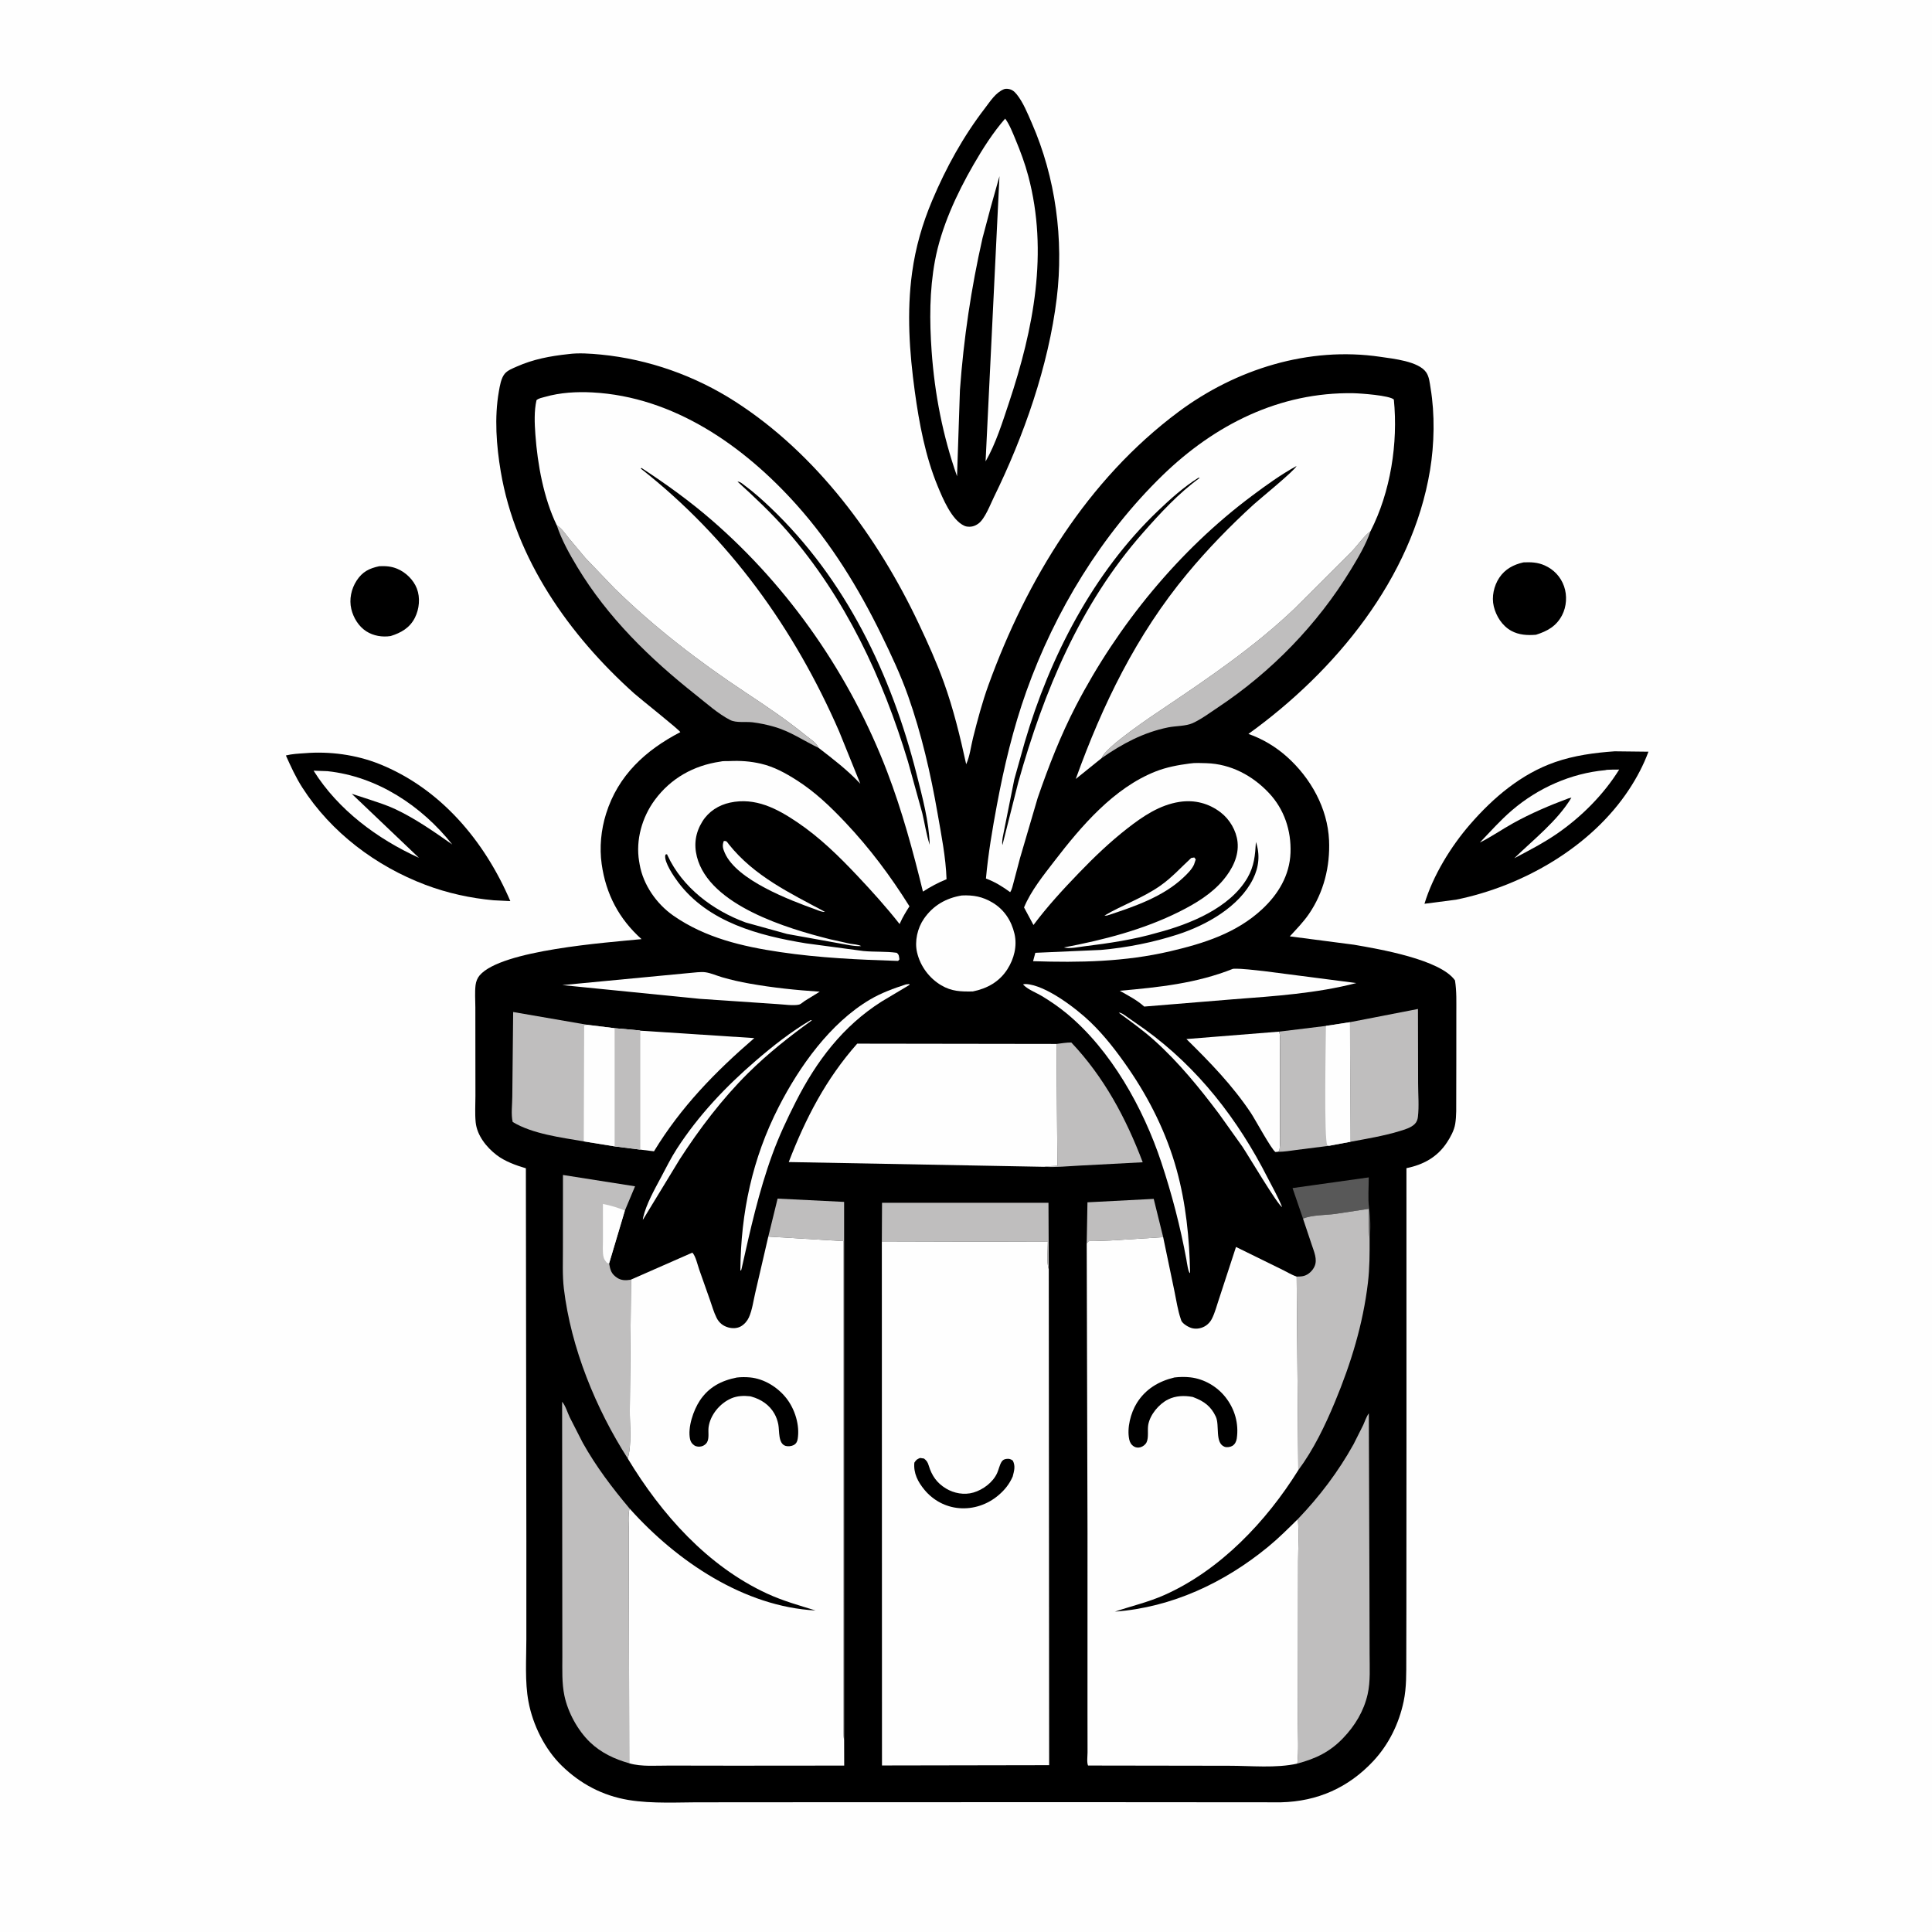 <svg version="1.1" xmlns="http://www.w3.org/2000/svg" style="display: block;" viewBox="0 0 2048 2048" width="1024" height="1024">
<path transform="translate(0,0)" fill="rgb(254,254,254)" d="M -0 -0 L 2048 0 L 2048 2048 L -0 2048 L -0 -0 z"/>
<path transform="translate(0,0)" fill="rgb(0,0,0)" d="M 402.086 600.195 C 408.909 599.955 414.564 600.226 421.022 602.889 C 430.134 606.647 438.365 614.674 441.902 623.909 C 445.633 633.651 444.479 645.584 439.807 654.829 C 434.356 665.612 425.117 670.819 414.048 674.25 C 405.169 675.585 395.942 674.098 388.296 669.22 C 380.156 664.027 374.562 654.798 372.385 645.53 C 369.993 635.353 372.333 624.301 377.99 615.546 C 384.124 606.05 391.421 602.477 402.086 600.195 z"/>
<path transform="translate(0,0)" fill="rgb(0,0,0)" d="M 1614.94 596.142 C 1622.95 595.79 1630 596.042 1637.5 599.397 C 1647.18 603.728 1654.44 611.488 1657.96 621.5 C 1661.39 631.257 1660.64 643.057 1655.84 652.208 C 1649.73 663.856 1640.27 669.051 1628.22 672.856 C 1619.26 673.629 1610.05 673.135 1602.01 668.696 C 1592.4 663.391 1585.94 653.207 1583.44 642.707 C 1581.04 632.61 1583.59 621.037 1589.25 612.5 C 1595.36 603.293 1604.37 598.488 1614.94 596.142 z"/>
<path transform="translate(0,0)" fill="rgb(0,0,0)" d="M 323.136 798.421 C 349.37 796.226 377.553 800.037 402 809.819 C 467.141 835.884 513.768 891.636 540.957 955.206 L 523.247 954.328 C 498.694 952.119 474.084 946.708 451 937.98 C 398.523 918.138 350.977 882.426 320.5 834.913 C 313.555 824.085 308.292 812.529 303.042 800.826 C 309.639 799.172 316.376 798.892 323.136 798.421 z"/>
<path transform="translate(0,0)" fill="rgb(254,254,254)" d="M 332.416 816.957 L 347.021 817.47 C 399.811 823.032 446.813 854.127 479.427 895.204 C 460.092 881.627 440.473 867.853 419.053 857.738 C 410.279 853.594 400.908 850.669 391.726 847.566 L 372.854 841.442 L 444.089 909.311 C 399.98 889.321 358.352 858.385 332.416 816.957 z"/>
<path transform="translate(0,0)" fill="rgb(0,0,0)" d="M 1711.64 796.423 L 1747.41 796.836 C 1742.24 810.894 1735.23 824.129 1727.01 836.646 C 1686.8 897.912 1614.19 939.355 1543.5 953.703 L 1509.99 958.041 C 1519.11 928.04 1537.95 897.318 1558.43 873.739 C 1583.06 845.399 1612.61 820.306 1648.48 807.855 C 1668.7 800.839 1690.37 797.875 1711.64 796.423 z"/>
<path transform="translate(0,0)" fill="rgb(254,254,254)" d="M 1701.71 816.406 C 1702.83 815.674 1714.45 815.857 1716.4 815.776 C 1699.78 842.535 1675.97 866.289 1650.02 884.074 C 1635.88 893.767 1620.35 901.785 1605.18 909.781 C 1625.61 889.891 1650.99 870.185 1665.8 845.5 L 1662.5 846.367 C 1642.58 853.728 1622.64 862.293 1604.04 872.592 C 1592.14 879.185 1580.82 887.123 1568.67 893.155 C 1579.71 881.634 1590.5 869.472 1602.62 859.073 C 1630.4 835.237 1665.25 819.736 1701.71 816.406 z"/>
<path transform="translate(0,0)" fill="rgb(0,0,0)" d="M 1064.37 94.5 C 1065.48 94.159 1066.41 94.029 1067.58 94.119 C 1072.12 94.473 1074.82 96.39 1077.67 99.877 C 1084.58 108.346 1089.44 120.6 1093.79 130.552 C 1119 188.115 1127.79 253.858 1120.19 316.159 C 1111.44 387.876 1085.28 462.333 1053.58 526.97 C 1049.71 534.855 1044.07 550.004 1037.13 555.035 C 1033.18 557.902 1029.27 558.9 1024.5 558.088 C 1023.34 557.791 1023.26 557.817 1021.98 557.228 C 1008.8 551.147 999.401 528.422 993.99 515.362 C 980.96 483.909 974.322 448.609 969.727 415 C 963.986 373.004 961.08 331.005 966.886 288.812 C 970.545 262.22 977.714 237.296 988.148 212.557 C 1002.87 177.652 1020.99 144.747 1044.12 114.656 C 1049.88 107.162 1055.32 98.186 1064.37 94.5 z"/>
<path transform="translate(0,0)" fill="rgb(254,254,254)" d="M 1065.51 125.726 C 1070.13 131.994 1073.39 140.479 1076.39 147.663 C 1081.69 160.383 1086.49 173.269 1090.03 186.601 C 1111.52 267.473 1095.58 348.824 1069.67 426.536 C 1062.82 447.068 1055.58 470.455 1044.76 489.119 L 1059.48 186.764 L 1050.23 219.63 L 1041.5 252.415 C 1029.5 305.327 1021.46 359.375 1017.57 413.5 L 1014.51 504.882 C 999.367 461.938 990.73 417.379 987.538 371.971 C 985.303 340.174 985.246 307.949 991.081 276.5 C 997.654 241.075 1014 205.697 1031.93 174.619 C 1041.79 157.536 1052.54 140.621 1065.51 125.726 z"/>
<path transform="translate(0,0)" fill="rgb(0,0,0)" d="M 602.216 375.396 C 613.137 373.881 626.049 374.795 637 375.87 C 687.494 380.827 736.564 398.2 779.261 425.632 C 865.665 481.145 930.595 569.403 973.986 661.275 C 983.551 681.525 992.892 702.201 1000.5 723.276 C 1010.67 751.461 1017.8 780.891 1024.19 810.123 C 1028.04 801.907 1029.21 791.104 1031.43 782.252 C 1036.15 763.467 1041.27 744.197 1047.87 726 C 1088.43 614.275 1152.73 508.495 1249.22 436.589 C 1310.1 391.22 1387.4 367.039 1463.18 378.244 C 1476.72 380.247 1503.64 382.914 1511.78 394.642 C 1515.07 399.389 1515.52 405.689 1516.45 411.255 C 1521.12 439.154 1520.49 470.749 1515.86 498.628 C 1496.86 613.158 1415.3 711.807 1323.38 777.998 C 1338.54 783.275 1352.61 791.767 1364.53 802.497 C 1389.5 824.986 1407.32 856.759 1408.85 890.815 C 1410.08 918.381 1403.25 945.833 1387.59 968.756 C 1381.73 977.332 1374.26 984.937 1367.25 992.578 L 1435.26 1001.44 C 1462.2 1006.08 1526.68 1017.07 1542.34 1039.23 C 1544.19 1050.67 1543.76 1062.33 1543.77 1073.89 L 1543.75 1123.08 L 1543.67 1164.46 C 1543.63 1173.26 1544 1182.72 1542.58 1191.42 C 1541.46 1198.31 1537.56 1205.42 1533.76 1211.16 C 1523.5 1226.71 1508.75 1234.67 1490.89 1238.3 L 1490.92 1521.42 L 1490.83 1705.27 L 1490.72 1758.55 C 1490.67 1773.59 1491.05 1788.7 1487.94 1803.5 C 1482.97 1827.18 1472.13 1849.33 1455.55 1867.02 C 1429.22 1895.11 1396.48 1909.57 1358.01 1910.52 L 1177.85 1910.39 L 907.646 1910.41 L 746.31 1910.52 C 720.247 1910.36 691.689 1912.32 666 1908.02 C 638.805 1903.46 615.262 1891 595.5 1871.74 C 577.514 1854.21 564.824 1828.5 560.226 1803.92 C 556.226 1782.52 557.958 1759.32 557.953 1737.58 L 557.968 1634.19 L 557.445 1238.43 C 546.931 1235.35 535.261 1231.13 526.488 1224.43 C 515.661 1216.16 505.561 1203.51 504.22 1189.54 C 503.345 1180.44 503.965 1170.87 503.975 1161.71 L 503.921 1109.81 L 503.892 1067.72 C 503.873 1060.08 503.208 1051.73 504.135 1044.16 C 504.581 1040.52 506.058 1036.71 508.458 1033.91 C 531.571 1006.99 642.812 999.221 680.059 995.513 C 656.09 974.048 642.302 947.771 637.81 916 C 635.31 898.325 637.134 879.617 642.463 862.599 C 655.204 821.911 684.246 795.271 721.163 776.111 C 720.442 773.835 678.445 740.627 672.352 735.166 C 603.371 673.341 546.466 592.705 530.816 499.848 C 526.19 472.404 523.951 442.649 528.793 415.072 C 529.833 409.149 531.08 401.117 534.907 396.342 C 537.921 392.58 543.383 390.543 547.684 388.625 C 565.304 380.768 583.159 377.461 602.216 375.396 z"/>
<path transform="translate(0,0)" fill="rgb(254,254,254)" d="M 1262.71 909.5 L 1266 908.946 L 1267.54 911 L 1265.7 916.5 C 1263.33 921.723 1258.61 926.272 1254.5 930.166 C 1232.86 950.665 1202.06 961.155 1174.24 970.275 C 1172.98 970.771 1172.13 970.59 1170.79 970.5 C 1190.07 959.19 1211.06 952.042 1229.68 939.099 C 1241.98 930.552 1251.78 919.61 1262.71 909.5 z"/>
<path transform="translate(0,0)" fill="rgb(254,254,254)" d="M 767.255 891.5 C 770.655 891.289 770.561 892.462 772.61 895.026 C 799.546 928.75 837.325 946.682 874.5 966.583 C 871.282 966.923 867.926 965.273 864.933 964.192 C 837.288 954.199 780.931 933.059 768.277 904.07 C 766.253 899.431 765.419 896.286 767.255 891.5 z"/>
<path transform="translate(0,0)" fill="rgb(254,254,254)" d="M 1185.93 1073.5 L 1187.57 1073.6 C 1190.15 1074.38 1193.49 1077.14 1195.82 1078.7 L 1213.2 1090.86 C 1270.06 1131.88 1312.34 1186.65 1343.91 1248.81 C 1349.03 1258.87 1354.94 1269 1359.06 1279.5 C 1354.34 1277.39 1323.46 1225.13 1316.84 1215.27 L 1292.34 1180.92 C 1271.73 1153.45 1249.48 1126.12 1223.9 1103.11 C 1211.93 1092.35 1198.87 1083.02 1185.93 1073.5 z"/>
<path transform="translate(0,0)" fill="rgb(254,254,254)" d="M 859.088 1081.5 L 860.728 1081.54 C 837.016 1098.51 813.794 1116.98 793.046 1137.51 C 765.687 1164.59 741.363 1196.68 720.5 1228.93 L 681.818 1292.5 L 681.388 1292.94 L 681.799 1290.41 C 685.081 1276.37 693.809 1260.93 700.572 1248.25 C 706.007 1238.05 711.163 1227.56 717.434 1217.86 C 740.543 1182.11 769.38 1151.77 801.521 1124.1 C 819.593 1108.54 838.553 1093.66 859.088 1081.5 z"/>
<path transform="translate(0,0)" fill="rgb(88,88,88)" d="M 1381.24 1291.81 L 1370.14 1259.41 L 1450.93 1248.08 C 1451.01 1258.31 1449.85 1270.48 1451.29 1280.5 C 1452.72 1290.44 1453.08 1302.99 1451.85 1313.03 C 1450.46 1303 1451.17 1291.57 1450.98 1281.39 L 1415.14 1286.85 C 1405.2 1288.14 1390.33 1287.88 1381.24 1291.81 z"/>
<path transform="translate(0,0)" fill="rgb(191,190,190)" d="M 1151.96 1317.92 L 1152.75 1274.5 L 1222.99 1270.86 L 1233.01 1311.43 L 1177 1314.98 L 1159.65 1315.61 C 1158.66 1315.64 1154.69 1315.44 1154 1315.77 C 1153.39 1316.07 1153.09 1316.76 1152.62 1317.25 L 1151.96 1317.92 z"/>
<path transform="translate(0,0)" fill="rgb(191,190,190)" d="M 814.431 1310.82 L 824.287 1270.58 L 894.805 1274.06 L 894.819 1844.53 C 893.668 1839.13 894.103 1833.1 894.089 1827.57 L 894.05 1801.42 L 893.929 1707.63 L 893.901 1315.63 L 814.431 1310.82 z"/>
<path transform="translate(0,0)" fill="rgb(254,254,254)" d="M 1084.46 1043.5 C 1085.71 1043.21 1086.04 1043.06 1087.5 1043.13 C 1108.47 1044.11 1141.22 1069.33 1155.82 1083.38 C 1171.04 1098.03 1183.91 1114.8 1195.88 1132.15 C 1218.53 1165 1236.62 1201.4 1247.27 1239.95 C 1257.08 1275.44 1260.89 1312.78 1261.55 1349.5 C 1259.61 1349.52 1258.07 1337.62 1257.62 1335.16 C 1251.19 1300.15 1242.19 1265.79 1231 1232 C 1212.03 1174.78 1177.71 1113.05 1130.64 1074.23 C 1122.53 1067.54 1113.79 1061.54 1104.82 1056.07 C 1099.14 1052.6 1089.9 1049.06 1085.36 1044.45 L 1084.46 1043.5 z"/>
<path transform="translate(0,0)" fill="rgb(254,254,254)" d="M 960.372 1043.5 L 964 1043.13 L 964.034 1044.07 L 934.649 1061.62 C 893.38 1087.75 865.437 1124.87 843.519 1168.03 C 834.321 1186.14 825.596 1204.76 818.646 1223.86 C 804.334 1263.2 795.285 1303.86 786.18 1344.62 L 785.577 1346.85 L 784.808 1346.5 C 785.338 1285.38 797.485 1228.09 825.419 1173.45 C 847.301 1130.64 880.017 1084.44 922.348 1059.5 C 934.184 1052.53 947.35 1047.72 960.372 1043.5 z"/>
<path transform="translate(0,0)" fill="rgb(254,254,254)" d="M 730.771 1031.42 C 736.083 1031.06 742.788 1029.89 748.009 1030.68 C 753.777 1031.55 759.82 1034.27 765.451 1035.92 C 775.028 1038.73 784.557 1040.85 794.38 1042.6 C 819.207 1047.03 843.819 1049.57 868.962 1051.23 L 853.204 1060.92 C 851.632 1061.95 848.819 1064.47 847.207 1064.88 C 841.172 1066.39 830.346 1064.68 823.893 1064.36 L 741.755 1058.8 L 596.063 1044.25 L 730.771 1031.42 z"/>
<path transform="translate(0,0)" fill="rgb(254,254,254)" d="M 1307.16 1026.93 C 1317.9 1026.59 1328.95 1028.42 1339.65 1029.39 L 1437.78 1042.07 C 1396.08 1052.97 1350.67 1055.99 1307.76 1059.24 L 1212.91 1067.01 C 1205.4 1060.15 1195.79 1055.28 1187 1050.26 C 1228.75 1046.5 1267.87 1042.55 1307.16 1026.93 z"/>
<path transform="translate(0,0)" fill="rgb(254,254,254)" d="M 1355.16 1220.86 L 1352.03 1221.19 C 1347.86 1218.64 1330.32 1186.28 1326.13 1180 C 1306.43 1150.47 1282.82 1126.19 1257.64 1101.43 L 1356.13 1093.55 C 1357.54 1100.2 1356.91 1107.72 1356.92 1114.52 L 1356.9 1152.82 L 1356.87 1195.34 C 1356.85 1203.29 1357.37 1211.6 1356.27 1219.48 L 1355.16 1220.86 z"/>
<path transform="translate(0,0)" fill="rgb(191,190,190)" d="M 934.785 1315.89 L 934.992 1274.98 L 1111.43 1274.98 L 1111.75 1345.56 C 1109.12 1337.77 1110.78 1324.81 1110.74 1316.38 L 934.785 1315.89 z"/>
<path transform="translate(0,0)" fill="rgb(191,190,190)" d="M 590.187 556.775 C 595.45 560.123 598.895 565.406 602.732 570.202 L 620.581 591.523 L 651.779 624.077 C 694.012 665.306 740.779 701.254 789.968 733.815 C 812.196 748.529 833.541 762.863 854.281 779.696 C 859.045 783.563 865.182 786.996 867.738 792.764 C 851.548 785.096 838.153 775.409 820.5 770.363 C 813.096 768.247 805.455 766.631 797.812 765.674 C 790.808 764.798 780.382 766.454 774.163 763.305 C 761.363 756.825 748.649 745.359 737.356 736.422 C 688.694 697.909 644.149 654.503 611.943 601.025 C 603.592 587.159 595.225 572.23 590.187 556.775 z"/>
<path transform="translate(0,0)" fill="rgb(191,190,190)" d="M 1119.94 1106.61 C 1125.1 1106.02 1130.46 1105.05 1135.65 1105.1 C 1170.3 1141.71 1193.57 1185.18 1211.33 1232.05 L 1144.61 1235.57 C 1132.13 1236.17 1119.33 1237.6 1106.85 1236.86 C 1111.4 1236.07 1116.26 1236.12 1120.88 1235.87 L 1119.94 1106.61 z"/>
<path transform="translate(0,0)" fill="rgb(191,190,190)" d="M 1167.82 803.607 C 1171.32 791.937 1223.09 757.696 1234.73 749.872 C 1282.69 717.63 1330.96 684.694 1372.84 644.571 L 1432.52 584.968 C 1439.03 578.286 1445.53 568.513 1452.81 563.068 C 1448.06 577.103 1439.54 591.407 1431.86 604.01 C 1396.41 662.161 1347.65 712.287 1291 749.935 C 1282.52 755.573 1273.45 762.404 1264.18 766.6 C 1257.04 769.834 1246.24 769.447 1238.32 771.058 C 1211.91 776.429 1189.71 788.413 1167.82 803.607 z"/>
<path transform="translate(0,0)" fill="rgb(254,254,254)" d="M 1019.54 949.231 C 1031.72 948.673 1041.44 950.416 1052.08 956.758 C 1064.46 964.143 1072.1 975.868 1075.39 989.813 C 1078.44 1002.78 1074.94 1016.42 1067.83 1027.5 C 1059.29 1040.81 1046.4 1047.89 1031.21 1050.98 C 1018.61 1051.21 1008.85 1050.99 997.774 1044.46 C 984.964 1036.91 975.468 1024.06 972.106 1009.5 C 969.383 997.713 972.556 983.825 979.359 973.966 C 989.139 959.795 1002.83 951.994 1019.54 949.231 z"/>
<path transform="translate(0,0)" fill="rgb(191,190,190)" d="M 1430.99 1083.56 L 1503.1 1069.55 L 1503.25 1148.32 C 1503.26 1159.84 1504.41 1172.66 1503.03 1184.05 C 1502.69 1186.9 1501.79 1189.31 1499.78 1191.4 C 1495.88 1195.47 1488.5 1197.57 1483.15 1199.17 C 1466.34 1204.23 1448.81 1207.13 1431.57 1210.32 L 1430.99 1083.56 z"/>
<path transform="translate(0,0)" fill="rgb(191,190,190)" d="M 1405.54 1087.51 L 1430.99 1083.56 L 1431.57 1210.32 L 1408.75 1214.6 L 1374.4 1218.97 C 1368.21 1219.72 1361.39 1221.05 1355.16 1220.86 L 1356.27 1219.48 C 1357.37 1211.6 1356.85 1203.29 1356.87 1195.34 L 1356.9 1152.82 L 1356.92 1114.52 C 1356.91 1107.72 1357.54 1100.2 1356.13 1093.55 L 1405.54 1087.51 z"/>
<path transform="translate(0,0)" fill="rgb(254,254,254)" d="M 1405.54 1087.51 L 1430.99 1083.56 L 1431.57 1210.32 L 1408.75 1214.6 L 1406.99 1213.87 C 1403.33 1208.98 1405.42 1103.3 1405.54 1087.51 z"/>
<path transform="translate(0,0)" fill="rgb(254,254,254)" d="M 651.585 1089.94 C 654.488 1090.36 678.295 1092.07 678.749 1092.56 L 799.577 1100.43 C 758.013 1136.35 722.042 1173.16 693.254 1220.43 L 678.774 1218.65 L 651.627 1215.22 L 651.585 1089.94 z"/>
<path transform="translate(0,0)" fill="rgb(191,190,190)" d="M 651.585 1089.94 C 654.488 1090.36 678.295 1092.07 678.749 1092.56 L 678.774 1218.65 L 651.627 1215.22 L 651.585 1089.94 z"/>
<path transform="translate(0,0)" fill="rgb(191,190,190)" d="M 618.82 1209.91 C 595.028 1205.82 564.467 1202.04 543.487 1189.36 C 541.554 1181.78 543.041 1170.25 543.053 1162.31 L 543.971 1072.77 L 622.939 1086.4 L 651.585 1089.94 L 651.627 1215.22 L 618.82 1209.91 z"/>
<path transform="translate(0,0)" fill="rgb(254,254,254)" d="M 618.82 1209.91 L 619.261 1087.03 C 620.545 1086.64 621.612 1086.52 622.939 1086.4 L 651.585 1089.94 L 651.627 1215.22 L 618.82 1209.91 z"/>
<path transform="translate(0,0)" fill="rgb(191,190,190)" d="M 1381.24 1291.81 C 1390.33 1287.88 1405.2 1288.14 1415.14 1286.85 L 1450.98 1281.39 C 1451.17 1291.57 1450.46 1303 1451.85 1313.03 C 1451.91 1328.76 1451.91 1344.15 1450.05 1359.79 C 1444.83 1403.85 1432.06 1445.31 1415.09 1486.11 C 1404.68 1511.15 1392.48 1536.58 1376.24 1558.44 L 1374.51 1353.24 C 1377.1 1353.18 1379.88 1353.2 1382.39 1352.46 C 1387.24 1351.04 1391.46 1346.91 1393.5 1342.35 C 1396.77 1335.01 1392.82 1326.61 1390.51 1319.5 L 1381.24 1291.81 z"/>
<path transform="translate(0,0)" fill="rgb(191,190,190)" d="M 665.447 1546.08 C 631.543 1493.15 605.228 1428.69 597.729 1366 C 596.041 1351.89 596.786 1337.05 596.716 1322.81 L 596.763 1245.52 L 673.186 1257.54 L 662.401 1283.24 L 645.681 1339.3 C 646.932 1346.38 647.974 1350.35 654.174 1354.5 C 658.351 1357.29 663.162 1357.47 668.008 1356.62 L 668.916 1356.41 L 667.642 1494.19 C 667.437 1510.58 669.964 1530.28 665.447 1546.08 z"/>
<path transform="translate(0,0)" fill="rgb(254,254,254)" d="M 645.681 1339.3 L 643.52 1338.76 C 641.953 1336.91 640.542 1335.27 639.902 1332.87 C 638.498 1327.59 639.172 1320.21 639.152 1314.7 L 639.141 1276.27 C 646.749 1277.67 655.289 1280.22 662.401 1283.24 L 645.681 1339.3 z"/>
<path transform="translate(0,0)" fill="rgb(191,190,190)" d="M 667.012 1869.13 C 651.564 1864.81 637.04 1858.02 625.35 1846.75 C 612.406 1834.27 602.035 1815.23 598.324 1797.63 C 595.463 1784.07 596.134 1769.8 596.112 1756.01 L 596.055 1700.43 L 595.87 1485.91 C 599.368 1489.92 601.558 1497.33 603.925 1502.34 L 617.798 1529.52 C 631.973 1554.8 648.779 1576.92 667.326 1599.03 C 665.518 1606.93 666.646 1616.86 666.654 1625 L 666.649 1675.07 L 667.012 1869.13 z"/>
<path transform="translate(0,0)" fill="rgb(254,254,254)" d="M 1261.06 809.364 C 1266.5 808.478 1273.39 808.842 1278.96 809.017 C 1304.72 809.829 1327.79 822.126 1345.22 840.708 C 1361.43 857.986 1368.85 880.533 1367.99 904 C 1367.11 927.902 1354.99 947.95 1337.88 963.842 C 1310.52 989.237 1276.03 1000.07 1240.5 1008.38 C 1192.25 1019.67 1144.34 1020.49 1095.11 1018.9 L 1097.5 1010.02 L 1167.03 1006.96 C 1194.41 1004.57 1222.41 999.018 1248.55 990.532 C 1278.75 980.73 1313.58 961.302 1328.23 931.819 C 1334.53 919.147 1335.86 905.967 1331.33 892.525 C 1330.51 906.486 1329.56 918.097 1322.35 930.518 C 1303.73 962.564 1261.15 979.713 1227.02 988.673 C 1202 995.997 1175.28 999.953 1149.42 1003.12 C 1143.17 1003.89 1133.84 1005.98 1127.76 1004.35 C 1169.89 996.345 1211.85 985.609 1250.35 966.319 C 1267.38 957.781 1284.37 947.55 1296.75 932.783 C 1306.16 921.559 1313.47 907.584 1311.85 892.5 C 1310.55 880.452 1303.48 868.461 1293.89 861.133 C 1281.18 851.433 1266.28 847.657 1250.5 850.011 C 1229.4 853.159 1211.47 865.324 1195.03 878.16 C 1176.55 892.581 1159.92 908.489 1143.69 925.351 C 1126.63 943.071 1110.26 960.793 1095.53 980.542 L 1085.52 961.921 C 1092.77 944.342 1106.17 927.788 1117.75 912.721 C 1146.18 875.746 1180.59 835.306 1225.04 817.772 C 1236.54 813.234 1248.85 810.964 1261.06 809.364 z"/>
<path transform="translate(0,0)" fill="rgb(191,190,190)" d="M 1375.78 1610.29 C 1398.83 1586.22 1418.58 1560.17 1434.8 1531 L 1445.12 1510.48 C 1447 1506.38 1448.3 1501.85 1451.01 1498.22 L 1451.7 1691.23 L 1451.84 1753.17 C 1451.83 1767.13 1452.86 1782.29 1449.77 1795.93 C 1445.71 1813.89 1436.34 1829.34 1423.7 1842.52 C 1409.56 1857.26 1394.7 1864.23 1375.21 1869.48 C 1376.77 1855.49 1375.81 1840.37 1375.84 1826.26 L 1375.95 1743.26 L 1376.06 1655.43 C 1376.09 1640.5 1377.11 1625.14 1375.78 1610.29 z"/>
<path transform="translate(0,0)" fill="rgb(254,254,254)" d="M 763.584 807.335 C 766.151 806.577 770.339 806.905 773.165 806.772 C 784.814 806.227 795.315 806.918 806.658 809.565 C 820.481 812.79 832.627 819.456 844.496 827.033 C 864.133 839.571 880.099 854.875 896.006 871.697 C 922.031 899.219 943.974 928.648 964.07 960.724 C 960.447 966.406 956.974 971.961 954.252 978.141 L 953.638 979.551 C 939.797 961.908 924.58 945.046 909.211 928.733 C 889.533 907.845 869.113 887.803 845.245 871.676 C 823.704 857.122 800.731 845.016 773.897 850.801 C 761.833 853.401 751.211 860.147 744.629 870.686 C 737.317 882.394 735.336 894.839 738.753 908.219 C 751.945 959.879 835.255 984.46 879.966 995.665 L 901.177 1000.39 C 904.48 1001.02 910.092 1001.19 912.919 1002.92 C 905.082 1003.31 896.445 1001.08 888.689 999.808 L 834.226 990.005 L 790.5 977.883 C 755.765 965.176 723.426 940.844 707.659 906.847 L 707.042 905.5 L 705.5 905.848 L 705.188 906.853 C 704.02 914.096 714.449 929.33 718.818 935.148 C 750.806 977.751 804.534 991.815 854.372 999.973 L 915.31 1008.13 C 927.022 1009.25 938.852 1008.38 950.5 1009.99 C 953.263 1012.1 952.844 1013.65 953.421 1017 L 952 1018.62 C 909.853 1017.29 868.802 1015.44 827 1009.25 C 786.96 1003.32 747.703 994.187 713.929 970.72 C 695.977 958.246 681.768 937.89 678.038 916.216 L 677.759 914.5 L 677.496 913.052 C 673.716 890.404 680.637 866.263 694.119 847.99 C 711.16 824.891 735.442 811.429 763.584 807.335 z"/>
<path transform="translate(0,0)" fill="rgb(254,254,254)" d="M 1106.85 1236.86 L 836.097 1231.82 C 853.984 1185.38 875.56 1143.73 908.676 1106.31 L 1119.94 1106.61 L 1120.88 1235.87 C 1116.26 1236.12 1111.4 1236.07 1106.85 1236.86 z"/>
<path transform="translate(0,0)" fill="rgb(254,254,254)" d="M 1167.82 803.607 L 1140.35 825.752 C 1168.78 746.846 1204.63 673.044 1258.54 608.074 C 1280.11 582.073 1304.05 557.459 1329 534.709 C 1334.9 529.331 1372.44 498.813 1374.41 493.973 C 1357.83 503.024 1342.64 514.037 1327.52 525.303 C 1249.93 583.122 1185.14 662.33 1140.61 748.079 C 1124.31 779.48 1111.47 812.518 1099.96 845.926 L 1081.2 909.828 L 1074.51 935.188 C 1073.56 938.502 1072.78 942.898 1070.82 945.728 C 1062.52 939.684 1054.77 934.871 1045.14 931.27 C 1047.51 905.202 1051.92 879.255 1056.72 853.531 C 1064.39 812.48 1073.98 772.134 1088.03 732.748 C 1118.26 648.008 1167.76 566.598 1232.39 503.848 C 1287.65 450.202 1356.44 415.515 1434.51 416.826 C 1442.14 416.954 1473.3 419.169 1477.54 423.548 C 1482.14 469.738 1474.06 521.557 1452.81 563.068 C 1445.53 568.513 1439.03 578.286 1432.52 584.968 L 1372.84 644.571 C 1330.96 684.694 1282.69 717.63 1234.73 749.872 C 1223.09 757.696 1171.32 791.937 1167.82 803.607 z"/>
<path transform="translate(0,0)" fill="rgb(0,0,0)" d="M 1270.26 506.5 L 1271.83 506.56 C 1249.51 522.677 1229.61 544.28 1211.5 564.857 C 1144.92 640.512 1106.46 732.933 1079.5 828.929 L 1062.69 895.5 L 1062.59 895.75 C 1061.65 891.436 1063.87 883.397 1064.66 878.852 L 1075.23 826.034 L 1086.23 786.836 C 1112.78 696.473 1158.71 607.229 1227.37 541.623 C 1240.71 528.872 1254.61 516.353 1270.26 506.5 z"/>
<path transform="translate(0,0)" fill="rgb(254,254,254)" d="M 590.187 556.775 C 576.329 528.165 569.818 492.346 567.527 460.684 C 566.673 448.879 566.07 435.82 568.712 424.223 C 571.048 422.108 574.657 421.587 577.661 420.728 C 593.859 416.098 611.119 415.103 627.888 415.985 C 714.144 420.52 788.495 472.643 844.44 535.157 C 881.166 576.197 910.16 623.447 934.266 672.773 C 944.634 693.99 954.773 715.5 962.642 737.785 C 976.839 777.993 986.544 820.094 993.834 862.063 C 997.833 885.086 1002.59 908.6 1003.38 932.005 C 994.382 935.681 986.527 939.884 978.352 945.139 C 967.842 902.203 956.304 859.593 940.5 818.231 C 901.581 716.374 837.048 622.932 754.523 551.4 C 730.834 530.867 706.168 513.2 680 496.018 L 679.227 496.692 C 773.169 570.426 842.109 666.494 889.58 775.484 L 911.951 830.751 C 898.274 816.222 883.452 804.902 867.738 792.764 C 865.182 786.996 859.045 783.563 854.281 779.696 C 833.541 762.863 812.196 748.529 789.968 733.815 C 740.779 701.254 694.012 665.306 651.779 624.077 L 620.581 591.523 L 602.732 570.202 C 598.895 565.406 595.45 560.123 590.187 556.775 z"/>
<path transform="translate(0,0)" fill="rgb(0,0,0)" d="M 781.753 510.5 C 784.919 510.656 786.834 512.723 789.357 514.58 C 798.95 521.641 807.939 529.732 816.567 537.932 C 896.388 613.791 944.932 715.057 971.636 820.65 C 977.588 844.183 984.89 871.245 985.537 895.5 C 981.909 884.687 980.32 872.956 977.625 861.865 L 962.524 807.4 C 935.687 718.402 896.05 633.744 834.62 563.1 C 818.301 544.333 800.123 527.219 781.753 510.5 z"/>
<path transform="translate(0,0)" fill="rgb(254,254,254)" d="M 934.785 1315.89 L 1110.74 1316.38 C 1110.78 1324.81 1109.12 1337.77 1111.75 1345.56 L 1112.15 1871.16 L 934.941 1871.48 L 934.785 1315.89 z"/>
<path transform="translate(0,0)" fill="rgb(0,0,0)" d="M 975.306 1545.5 L 979.5 1546.12 C 982.396 1548.41 983.423 1550.04 984.497 1553.57 C 987.715 1564.17 993.045 1571.97 1002.68 1577.82 C 1011.23 1583.01 1022.11 1585 1031.88 1582.15 C 1042.13 1579.15 1052.58 1571.32 1057.01 1561.5 C 1058.69 1557.76 1059.49 1553.32 1061.57 1549.81 C 1062.72 1547.86 1064.35 1546.83 1066.6 1546.52 C 1069.63 1546.1 1071.31 1546.58 1073.65 1548.33 C 1076.58 1554.17 1075.07 1559.09 1073.51 1565.16 C 1069.98 1573.23 1065.06 1579.38 1058.38 1585.05 C 1046.84 1594.85 1031.9 1599.96 1016.76 1598.69 C 1002.34 1597.49 989.259 1590.45 980.048 1579.36 C 972.97 1570.84 968.246 1561.72 969.237 1550.5 C 971.468 1547.19 971.846 1546.99 975.306 1545.5 z"/>
<path transform="translate(0,0)" fill="rgb(254,254,254)" d="M 1151.96 1317.92 L 1152.62 1317.25 C 1153.09 1316.76 1153.39 1316.07 1154 1315.77 C 1154.69 1315.44 1158.66 1315.64 1159.65 1315.61 L 1177 1314.98 L 1233.01 1311.43 L 1244.97 1368.81 C 1247 1378.6 1248.43 1388.75 1251.67 1398.21 L 1252.25 1400.02 C 1253.96 1403.56 1260.21 1407.15 1264 1408.02 C 1268.88 1409.14 1274.25 1407.96 1278.38 1405.16 C 1280.96 1403.4 1283.07 1401.01 1284.51 1398.24 C 1288.06 1391.42 1290.07 1382.98 1292.61 1375.7 L 1310.21 1321.82 L 1357.69 1345.15 C 1363.29 1347.77 1368.67 1351.24 1374.51 1353.24 L 1376.24 1558.44 C 1342.45 1612.69 1293.62 1664.33 1234.42 1690.74 C 1217.25 1698.4 1199.48 1702.4 1181.84 1708.41 C 1242.27 1703.9 1297.81 1677.83 1344.25 1639.69 C 1355.37 1630.56 1365.54 1620.38 1375.78 1610.29 C 1377.11 1625.14 1376.09 1640.5 1376.06 1655.43 L 1375.95 1743.26 L 1375.84 1826.26 C 1375.81 1840.37 1376.77 1855.49 1375.21 1869.48 C 1352.73 1874.58 1325.97 1871.74 1302.9 1871.78 L 1153.38 1871.55 C 1151.9 1868.28 1152.85 1861.25 1152.84 1857.58 L 1152.78 1816.43 L 1152.8 1623.81 L 1151.96 1317.92 z"/>
<path transform="translate(0,0)" fill="rgb(0,0,0)" d="M 1244.98 1460.17 C 1250.55 1459.51 1256.29 1459.41 1261.87 1460.05 C 1276.4 1461.71 1290.12 1469.71 1299.13 1481.17 C 1308.95 1493.67 1313.33 1509.1 1311.03 1524.87 C 1310.57 1527.99 1309.13 1531.02 1306.33 1532.69 C 1304.16 1533.98 1300.4 1534.56 1297.99 1533.6 C 1287.56 1529.43 1293.09 1510.87 1288.78 1501.65 C 1283.72 1490.84 1276.48 1485.47 1265.51 1481.29 L 1264.18 1480.79 C 1255.4 1479.2 1246.35 1479.43 1238.21 1483.48 C 1228.53 1488.29 1219.01 1499.61 1217.16 1510.5 C 1216.21 1516.1 1217.83 1523.7 1215.45 1528.83 C 1214.3 1531.31 1211.61 1533.37 1209.03 1534.11 C 1206.66 1534.79 1204.18 1534.67 1202.05 1533.34 C 1199.17 1531.56 1197.67 1528.98 1197 1525.72 C 1194.5 1513.56 1198.58 1497.74 1205.04 1487.33 C 1214.26 1472.47 1228.3 1464.14 1244.98 1460.17 z"/>
<path transform="translate(0,0)" fill="rgb(254,254,254)" d="M 814.431 1310.82 L 893.901 1315.63 L 893.929 1707.63 L 894.05 1801.42 L 894.089 1827.57 C 894.103 1833.1 893.668 1839.13 894.819 1844.53 L 894.89 1871.6 L 778.25 1871.7 L 709.797 1871.59 C 696.404 1871.48 679.807 1873.05 667.012 1869.13 L 666.649 1675.07 L 666.654 1625 C 666.646 1616.86 665.518 1606.93 667.326 1599.03 L 668.193 1600 C 717.599 1655.02 788.827 1703.2 864.534 1707.17 C 847.071 1701.75 830.197 1697.11 813.471 1689.42 C 749.964 1660.23 700.975 1604.97 665.447 1546.08 C 669.964 1530.28 667.437 1510.58 667.642 1494.19 L 668.916 1356.41 L 733.948 1327.83 C 737.457 1331.59 739.405 1340.65 741.16 1345.69 L 752.506 1377.82 C 754.742 1384.13 756.574 1390.85 759.554 1396.84 C 762.163 1402.08 766.285 1405.51 771.9 1407.1 C 776.303 1408.36 781.476 1408.26 785.5 1405.92 C 789.09 1403.82 792.172 1400.28 793.87 1396.5 C 797.39 1388.67 798.655 1378.71 800.639 1370.29 L 814.431 1310.82 z"/>
<path transform="translate(0,0)" fill="rgb(0,0,0)" d="M 781.104 1460.23 C 785.501 1459.7 790.601 1459.71 795.006 1460.12 C 809.941 1461.5 824.306 1470.43 833.5 1482.08 C 842.603 1493.61 847.997 1510.76 845.57 1525.42 C 845.098 1528.28 844 1530.37 841.365 1531.82 C 839.123 1533.06 835.337 1533.47 832.868 1532.75 C 824.66 1530.38 826.358 1516.74 825.042 1510 C 824.249 1505.93 822.885 1502 820.825 1498.4 C 815.521 1489.14 806.778 1483.35 796.66 1480.51 L 795.306 1480.14 C 788.433 1479.37 781.585 1479.58 775.156 1482.35 C 763.2 1487.51 752.816 1499.84 751.116 1513 C 750.476 1517.96 752.037 1524.5 749.442 1529 C 748.346 1530.89 745.945 1532.6 743.851 1533.14 C 741.346 1533.79 738.195 1533.69 736 1532.17 C 733.545 1530.46 732.123 1528.49 731.491 1525.58 C 728.796 1513.14 735.072 1494.82 741.931 1484.54 C 751.388 1470.36 764.734 1463.45 781.104 1460.23 z"/>
</svg>